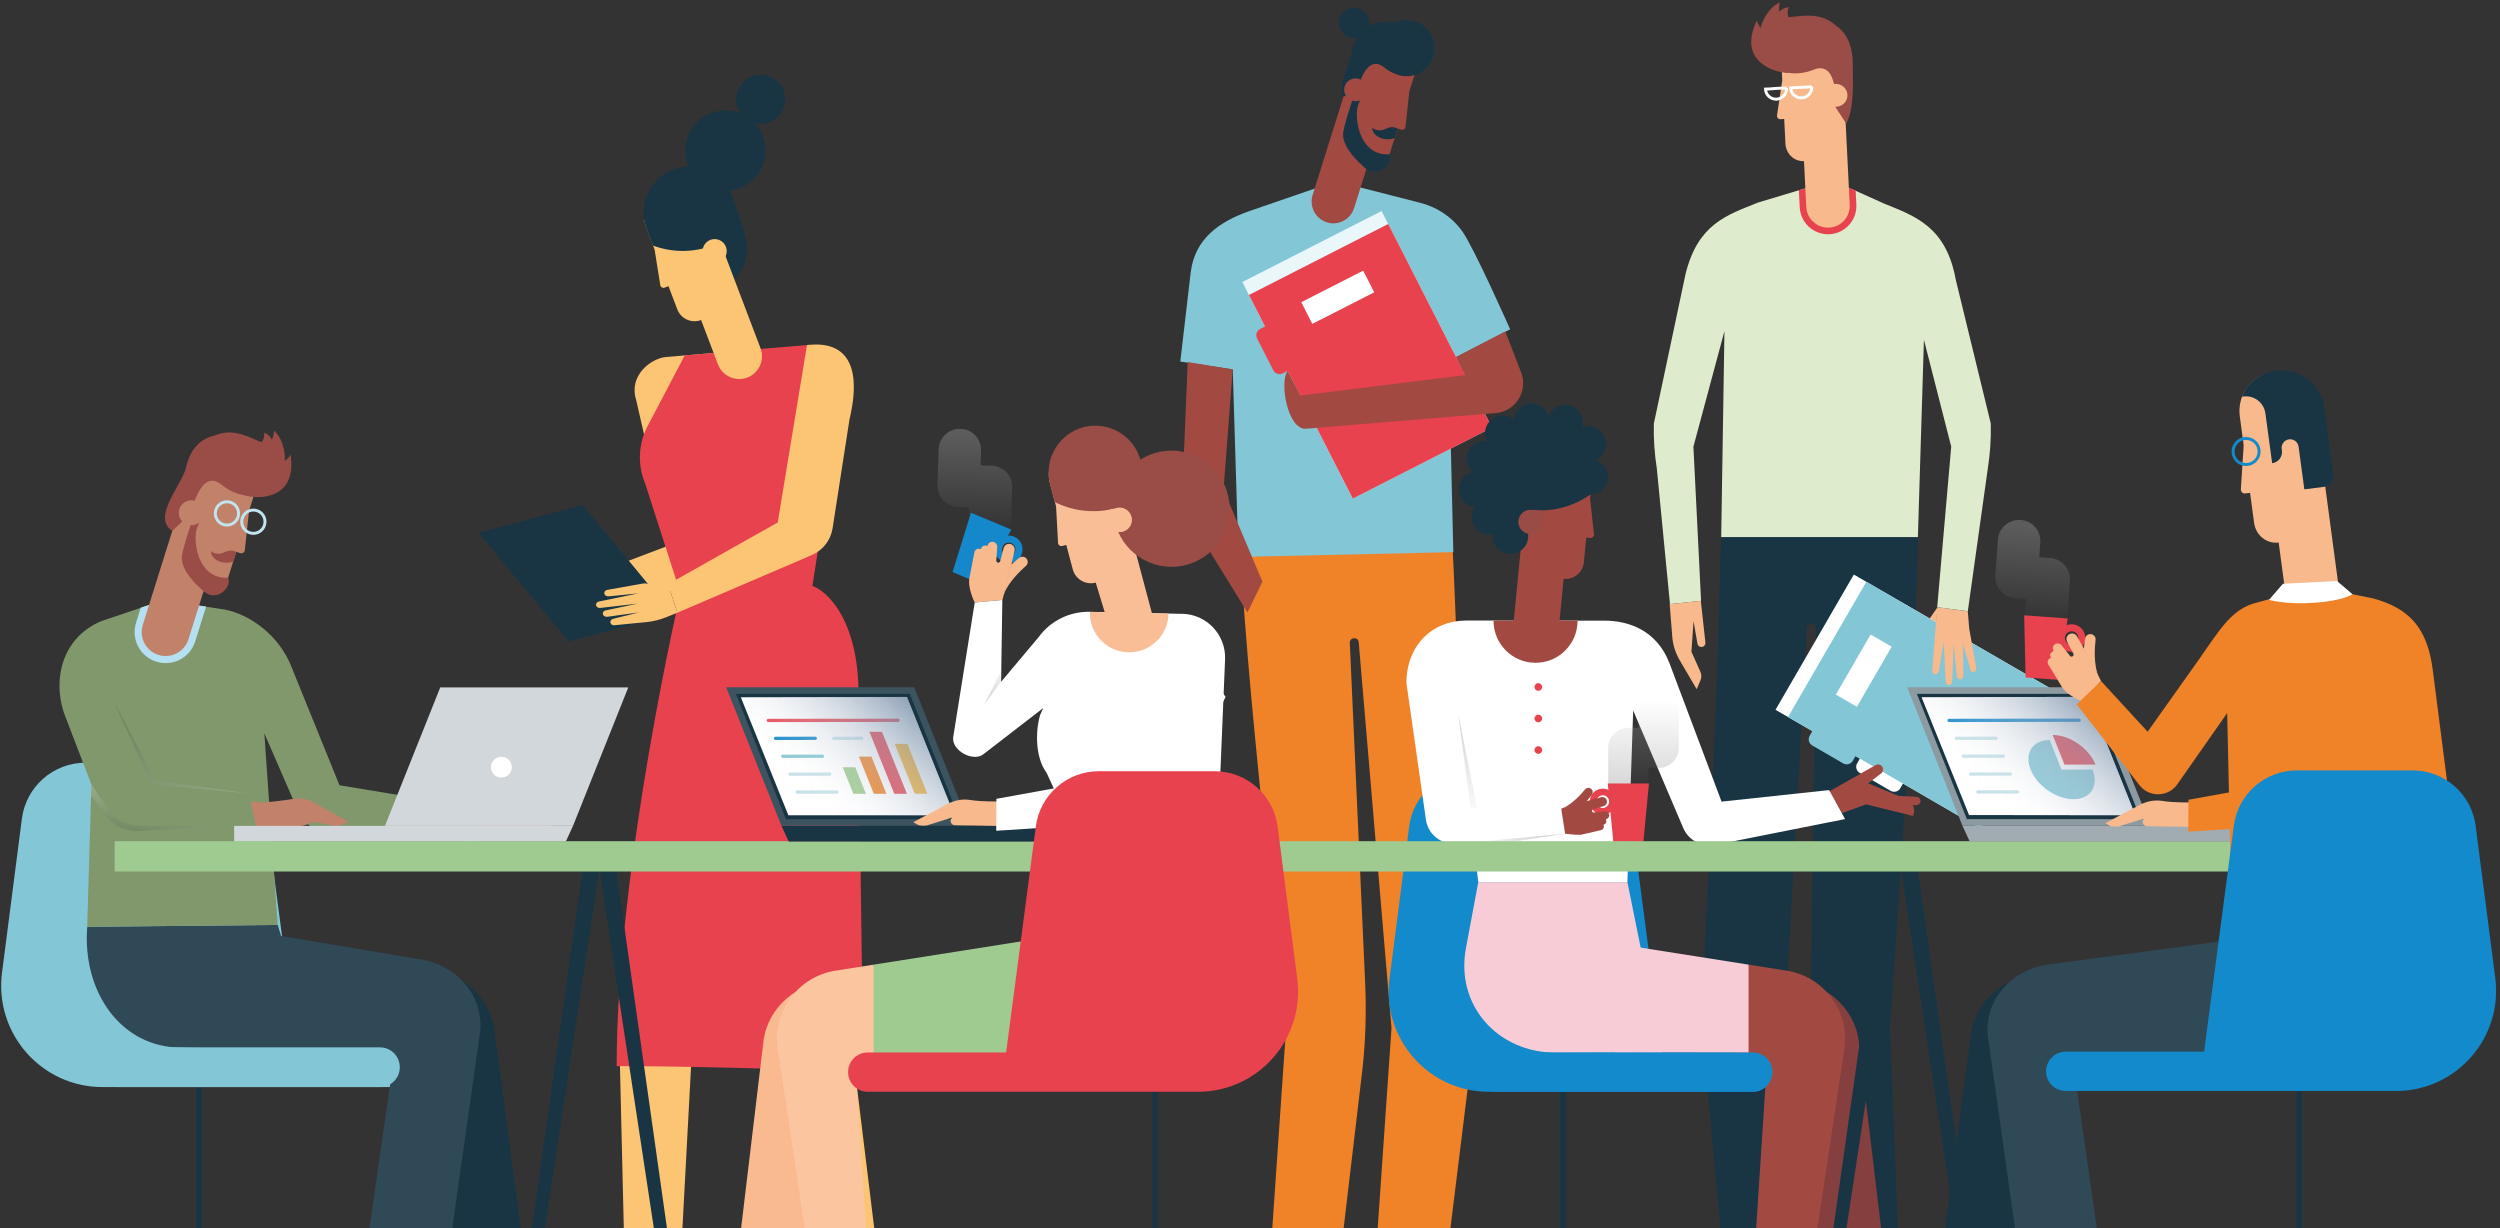 <svg width="633" height="311" viewBox="0 0 633 311" fill="none" xmlns="http://www.w3.org/2000/svg">
<rect x="0" y="0" width="633" height="311" fill="#333333" stroke="none"/>
<path d="M175.08 268.1L169.49 372.77L159.51 376.94L156.93 268.1H175.08Z" fill="#FCC574"/>
<path d="M219.85 377.13L199.22 274.88C198.28 269.16 197.42 263.39 197.39 257.6V257.02H215.29L215.49 263.09L228.7 370.9L219.84 377.12L219.85 377.13Z" fill="#FCC574"/>
<path d="M217.39 175.84C217.39 156.2 208.67 148.71 204.76 148.09L172.51 149.19C172.51 149.19 156.14 219.14 156.14 269.94C180.87 269.94 218.59 271.37 218.59 271.37C218.59 271.37 217.39 185.17 217.39 175.84Z" fill="#E8424F"/>
<path d="M190.36 88.55L168.66 90.39C164.96 90.7 159.07 94.98 161.08 101.3L169.51 138.05L138.81 149.71L143.21 157.29C138.52 160.1 176.5 147.49 176.5 147.49L190.36 88.55Z" fill="#FCC574"/>
<path d="M173.37 90L163.97 107.89C161.61 112.39 161.38 117.7 163.34 122.38L173.14 152.85L205.61 148.87L210.58 117.37L207.78 114.55C202.33 109.07 205.26 87.28 205.26 87.28L173.37 89.99V90Z" fill="#E8424F"/>
<path d="M178.12 74.04C184.212 74.04 189.15 69.102 189.15 63.01C189.15 56.918 184.212 51.98 178.12 51.98C172.028 51.98 167.09 56.918 167.09 63.01C167.09 69.102 172.028 74.04 178.12 74.04Z" fill="#193544"/>
<path d="M181.78 92.24L177.52 81.03C175.1 81.95 172.4 80.73 171.49 78.32L169.26 72.46L168.28 72.83C167.79 73.01 167.26 72.71 167.18 72.19L165.75 63.21L163.62 57.6C162.03 53.42 164.13 48.74 168.32 47.15C172.5 45.56 177.18 47.66 178.77 51.85L192.56 88.16C193.69 91.13 192.19 94.46 189.22 95.59C186.25 96.72 182.92 95.22 181.79 92.25L181.78 92.24Z" fill="#FCC574"/>
<path d="M170.46 42.91C176.45 40.63 183.21 43.67 185.49 49.66L187.11 54.48C186.1 57.84 183.53 60.98 180.48 62.14C175.39 64.07 170.04 63.93 165.31 62.17L163.7 57.93C161.42 51.94 164.46 45.18 170.45 42.9L170.46 42.91Z" fill="#193544"/>
<path d="M183.66 48.33C189.282 48.33 193.84 43.772 193.84 38.15C193.84 32.528 189.282 27.97 183.66 27.97C178.038 27.97 173.48 32.528 173.48 38.15C173.48 43.772 178.038 48.33 183.66 48.33Z" fill="#193544"/>
<path d="M192.62 31.36C196.05 31.36 198.83 28.58 198.83 25.15C198.83 21.72 196.05 18.94 192.62 18.94C189.19 18.94 186.41 21.72 186.41 25.15C186.41 28.58 189.19 31.36 192.62 31.36Z" fill="#193544"/>
<path d="M183.57 62.01C182.7 60.57 180.83 60.1 179.38 60.97C177.93 61.84 177.47 63.71 178.34 65.16C179.21 66.6 181.08 67.07 182.53 66.2C183.98 65.33 184.44 63.46 183.57 62.01Z" fill="#FCC574"/>
<path d="M187.11 54.48L188.67 59.83L185.24 62.44L179.17 53.8L187.11 54.48Z" fill="#193544"/>
<path d="M170.32 155.41L144 162.47L121.19 134.9L147.51 127.84L170.32 155.41Z" fill="#193544"/>
<path d="M204.33 87.36L196.92 132.29L169.14 147.93L171.52 155.13L205.55 140.54C208.35 139.34 210.34 136.78 210.81 133.77L215.08 106.26C219.27 88.55 210.65 86.83 205.27 87.29L204.33 87.36Z" fill="#FCC574"/>
<path d="M169.14 147.93C169.32 148.46 171.52 155.13 171.52 155.13L168.74 156.26C167.11 156.92 165.38 157.35 163.63 157.52L155.64 158.3C154.93 158.41 154.65 157.96 154.57 157.69C154.49 157.42 154.56 156.87 155.3 156.67L161.76 155.07L153.86 156.16C153.06 156.25 152.7 155.79 152.65 155.49C152.6 155.19 152.66 154.69 153.51 154.51L161.46 152.84L152.17 153.91C151.38 154.04 151 153.6 150.93 153.3C150.86 153 150.91 152.5 151.74 152.28L161.62 150.25L154.22 150.98C153.42 151.06 153.07 150.6 153.02 150.3C152.97 150 153.04 149.5 153.89 149.33L162.53 147.8C164.65 147.35 166.07 149.01 169.14 147.94V147.93Z" fill="#FCC574"/>
<path d="M367.74 137.81C355.11 137.81 318.33 135.97 314.11 135.97C314.11 161.32 325.64 260.32 325.64 260.32L317.48 378.59L332.18 378.83L345.02 270.28C345.77 263.19 345.98 256.06 345.66 248.94L341.77 162.78C341.71 161.37 343.77 161.14 344.02 162.53L352.33 260.32L344.17 378.59L358.87 378.83L372.51 268.41C373.17 262.42 373.35 256.39 373.05 250.37C368.2 154.64 368.71 156.49 367.75 137.81H367.74Z" fill="#F08328"/>
<path d="M368.14 90.79L366.73 86.82L367.98 139.8L313.58 141.02L312.13 93.55L298.85 91.55L301.5 68.86C302.58 60.32 308.88 56.17 315.87 53.61L332.87 47.75L344.38 47.45L359.62 51.36C363.4 52.33 367.34 54.52 370.27 58.6C373.2 62.68 382.37 83.38 382.37 83.38L368.15 90.78L368.14 90.79Z" fill="#83C6D6"/>
<path d="M335.25 69.39C335.78 69.39 336.21 68.96 336.21 68.43C336.21 67.9 335.78 67.47 335.25 67.47C334.72 67.47 334.29 67.9 334.29 68.43C334.29 68.96 334.72 69.39 335.25 69.39Z" fill="#E8424F"/>
<path d="M335.71 77.32C336.24 77.32 336.67 76.89 336.67 76.36C336.67 75.83 336.24 75.4 335.71 75.4C335.18 75.4 334.75 75.83 334.75 76.36C334.75 76.89 335.18 77.32 335.71 77.32Z" fill="#E8424F"/>
<path d="M336.17 85.24C336.7 85.24 337.13 84.81 337.13 84.28C337.13 83.75 336.7 83.32 336.17 83.32C335.64 83.32 335.21 83.75 335.21 84.28C335.21 84.81 335.64 85.24 336.17 85.24Z" fill="#E8424F"/>
<path d="M349.815 53.432L314.561 71.403L342.504 126.221L377.758 108.251L349.815 53.432Z" fill="#E9F6FA"/>
<path d="M319.07 83.3L320.31 82.67L316.24 74.68L351.49 56.71L377.77 108.27L342.52 126.24L326.04 93.9L324.8 94.53C323.92 94.98 322.85 94.63 322.4 93.75L318.29 85.69C317.84 84.81 318.19 83.74 319.07 83.29V83.3Z" fill="#E8424F"/>
<path d="M332.279 82.004L347.951 74.015L345.153 68.527L329.482 76.516L332.279 82.004Z" fill="white"/>
<path d="M381.14 83.92L368.66 90.37L370.98 94.98L329.28 100.14L326.03 93.91C323.9 96.66 325.99 108.83 330.66 108.56L378.7 104.59C383.75 104.17 386.98 99.01 385.15 94.28L381.13 83.92H381.14Z" fill="#A24A42"/>
<path d="M335.95 56.3C338.85 57.21 341.95 55.6 342.86 52.69L346.34 41.61C348.7 42.35 351.23 40.96 352.01 38.5L353.88 32.54L354.84 32.84C355.31 32.99 355.81 32.65 355.87 32.13L356.84 23.13L358.63 17.42C359.96 13.17 357.74 8.68 353.65 7.4C349.57 6.12 345.18 8.53 343.84 12.78L332.36 49.38C331.45 52.28 333.06 55.38 335.97 56.29L335.95 56.3Z" fill="#A24A42"/>
<path d="M358.28 5.39C356.56 4.85 354.78 5.01 353.25 5.69C349.56 4.97 343.9 5.82 342.31 13.07C341.45 16.99 338.51 21.95 340.17 24.43L343.5 23.56C343.5 23.56 345.59 13.13 350.44 17.05C351.58 17.97 352.6 18.5 353.51 18.78C353.68 18.85 353.84 18.91 354.01 18.97C357.76 20.15 361.75 18.06 362.92 14.31C364.1 10.56 362.01 6.57 358.26 5.4L358.28 5.39Z" fill="#193544"/>
<path d="M342.85 9.65C344.976 9.65 346.7 7.926 346.7 5.8C346.7 3.674 344.976 1.95 342.85 1.95C340.724 1.95 339 3.674 339 5.8C339 7.926 340.724 9.65 342.85 9.65Z" fill="#193544"/>
<path d="M344.16 20.34C344.86 20.66 345.25 23.52 343.98 26.35C342.72 29.17 343.91 39.56 351.78 39.07C352.91 41.13 349.1 45.57 345.56 42.48C342.02 39.39 339.63 36.14 340.13 33.29C340.75 29.8 344.26 19.95 344.16 20.35V20.34Z" fill="#193544"/>
<path d="M353.16 34.94C350.3 36.05 347.11 34.21 347.5 32.13C347.4 32.76 349.35 33.3 350.42 32.8C351.9 32.1 352.62 32 353.86 32.54L353.16 34.95V34.94Z" fill="#193544"/>
<path d="M344.09 19.98C342.57 19.5 340.95 20.35 340.47 21.87C339.99 23.39 340.84 25.01 342.36 25.49C343.88 25.97 345.5 25.12 345.98 23.6C346.46 22.08 345.61 20.46 344.09 19.98Z" fill="#A24A42"/>
<path d="M312.12 93.55L309.8 123.94L319.65 147.28L315.85 155.07L301.12 131.15C299.9 128.38 299.34 125.37 299.46 122.35L300.73 91.67L312.12 93.54V93.55Z" fill="#A24A42"/>
<path d="M435.83 135.98C448.46 135.98 481.4 135.98 485.62 135.98C485.62 161.33 478.54 260.33 478.54 260.33L483.22 378.6L468.52 378.84L459.16 270.29C458.41 263.2 458.2 256.07 458.52 248.95L459.78 159.17C459.84 157.76 457.78 157.53 457.53 158.92L451.85 260.33L456.53 378.6L441.83 378.84L431.67 268.42C431.01 262.43 430.83 256.4 431.13 250.38C435.98 154.65 434.86 154.66 435.82 135.98H435.83Z" fill="#193544"/>
<path d="M490.54 153.81L484.2 162.97C483.92 163.42 484.02 164.02 484.44 164.34C484.87 164.67 485.48 164.62 485.84 164.22L490.23 159.06L490.54 153.8V153.81Z" fill="#F8B98C"/>
<path d="M470.23 193.27L470.92 192.07L449.56 179.72L469.39 145.48L521.27 175.52L501.44 209.76L481.84 198.39L481.15 199.59C480.66 200.44 479.56 200.73 478.71 200.24L470.88 195.7C470.03 195.21 469.74 194.11 470.23 193.26V193.27Z" fill="white"/>
<path d="M458.2 186.31L458.89 185.11L452.72 181.56L472.55 147.32L521.27 175.53L501.44 209.77L469.82 191.44L469.13 192.64C468.64 193.49 467.54 193.78 466.69 193.29L458.86 188.75C458.01 188.26 457.72 187.16 458.21 186.31H458.2Z" fill="#83C6D6"/>
<path d="M470.164 178.965L478.977 163.742L473.646 160.656L464.833 175.878L470.164 178.965Z" fill="white"/>
<path d="M490.49 153.75L498.24 154.77L498.61 159.17L500.36 168.93C500.5 169.63 500.12 170.03 499.86 170.13C499.6 170.23 499.14 170.26 498.91 169.53L497.03 163.01L497.13 170.89C497.13 171.69 496.64 172 496.34 172.01C496.04 172.02 495.55 171.91 495.46 171.06L494.67 163.02L494.31 172.32C494.31 173.12 493.82 173.43 493.52 173.44C493.22 173.45 492.73 173.34 492.64 172.49L492.15 162.47L490.94 169.76C490.81 170.55 490.28 170.77 489.97 170.73C489.66 170.69 489.21 170.5 489.26 169.64L490.49 153.74V153.75Z" fill="#F8B98C"/>
<path d="M426.78 69.38L418.75 107.27C418.66 111.08 418.92 114.89 419.51 118.66L422.84 152.96L430.71 152.13L428.77 113.1L436.63 83.84L435.81 135.98H485.61L487.14 86.04L494.05 113.09L490.5 153.74L498.25 154.76L503.31 118.64C503.91 114.88 504.16 111.06 504.07 107.25L495.22 70.9C492.8 57.53 485.14 54.8 477.12 51.58L468.62 47.75H456.88L445.18 51.27C437.16 54.49 429.93 56.69 426.78 69.37V69.38Z" fill="#DEEBCC"/>
<path d="M430.65 152.13L431.81 162.72C431.86 163.23 431.51 163.7 431.01 163.8C430.45 163.92 429.9 163.55 429.8 162.98L428.8 157.28L428.27 165.02L430.56 170.14C430.85 170.81 430.85 171.57 430.56 172.25L429.6 174.51L425.14 166.9C424.09 165.01 423.49 162.9 423.38 160.74L422.76 152.96L430.63 152.13H430.65Z" fill="#F8B98C"/>
<path d="M462.86 59.31C462.98 59.31 463.1 59.31 463.22 59.31C467.17 59.11 470.23 55.74 470.03 51.78L469.85 48.23L468.62 47.77H456.88L455.47 48.14L455.69 52.49C455.88 56.32 459.03 59.31 462.86 59.31Z" fill="#E8424F"/>
<path d="M463.13 57.63C460.09 57.78 457.5 55.44 457.35 52.4L456.77 40.8C454.3 40.92 452.2 38.94 452.07 36.37L451.76 30.13L450.76 30.18C450.26 30.2 449.87 29.75 449.94 29.24L451.27 20.29L450.97 14.32C450.75 9.87 454.03 6.09 458.31 5.88C462.58 5.67 466.23 9.1 466.45 13.55L468.35 51.86C468.5 54.9 466.16 57.49 463.12 57.64L463.13 57.63Z" fill="#F8B98C"/>
<path d="M452.37 22.3C452.44 23.78 451.3 25.04 449.83 25.11C448.35 25.18 447.09 24.04 447.02 22.57C448.23 22.57 449.55 22.3 452.38 22.3H452.37Z" stroke="white" stroke-width="0.75" stroke-miterlimit="10"/>
<path d="M458.74 21.98C458.81 23.46 457.67 24.72 456.2 24.79C454.72 24.86 453.46 23.72 453.39 22.25C455.25 22.16 456.56 22.1 458.75 21.98H458.74Z" stroke="white" stroke-width="0.75" stroke-miterlimit="10"/>
<path d="M469.12 16.17C469.1 10.99 467.2 8.05 464.81 6.44C457.91 0.3 449.03 8.52 450.65 0.6C446.95 2.23 443.65 8.89 446.42 13.97C449.21 19.08 455.15 19.35 459.28 17.62C465.66 15.12 464.74 27.12 464.74 27.12L467.46 31.29C469.59 27.3 469.13 20.57 469.11 16.15L469.12 16.17Z" fill="#9A4C46"/>
<path d="M453.01 1.87C447.72 1.65 445.47 15.45 454.62 17.35C463.77 19.24 450.23 5.32 453.01 1.87Z" fill="#9A4C46"/>
<path d="M452.77 18.47C449.46 18.47 439.73 15.65 444.88 5.08C444.93 6.89 449.49 11.82 452.13 11.87C454.77 11.92 452.77 18.47 452.77 18.47Z" fill="#9A4C46"/>
<path d="M465.75 21.38C464.23 20.9 462.61 21.75 462.13 23.27C461.65 24.79 462.5 26.41 464.02 26.89C465.54 27.37 467.16 26.52 467.64 25C468.12 23.48 467.27 21.86 465.75 21.38Z" fill="#F8B98C"/>
<path d="M50.42 275.25V384.07" stroke="#193544" stroke-width="1.42" stroke-miterlimit="10"/>
<path d="M25.97 275.25H104.16C106.94 275.25 109.19 273 109.19 270.22C109.19 267.44 106.94 265.19 104.16 265.19H75.12L67.5 207.31C66.46 199.19 59.55 193.11 51.36 193.11H21.68C13.49 193.11 6.58 199.19 5.54 207.31L0.51 246.29C-1.47 261.65 10.49 275.25 25.97 275.25Z" fill="#83C6D6"/>
<path d="M125.22 261.04L140.53 376.17L121.18 376.25L100.29 245.4L106.97 245.36C116.2 245.3 124.14 252.12 125.23 261.04H125.22Z" fill="#193544"/>
<path d="M106.53 242.93L71.17 237L70.32 234.19L22.09 234.67C20.78 251.31 30.79 265.29 45.88 265.24L99.9 266.83L84.76 372.21L105.36 375.72L121.35 262.67C123.23 252.8 116 244.43 106.54 242.93H106.53Z" fill="#304957"/>
<path d="M118.09 211.79L130.91 211.57C131.45 211.56 131.9 211.14 131.95 210.6C132.01 210 131.55 209.47 130.94 209.43L137.42 211.45C138.12 211.79 139.35 211.92 140.08 211.65L142.51 210.74L134.03 205.99C132.08 204.8 130.34 204.25 127.98 204.65C125.1 205.13 120.09 205.62 120.09 205.62L118.09 211.8V211.79Z" fill="#C2826A"/>
<path d="M75.5 205.41L66.93 185.68L70.31 234.19L22.08 234.67L23.14 198.63L16.81 182.13C13.08 173.43 15.02 161.72 25.65 157.26L37.99 153.12L49.7 153.26L56.93 154.34C63.24 155.61 70.63 160.73 73.83 168.92L85.96 198.83L120.39 204.51V213.16L83.08 210.75C79.75 210.53 76.82 208.47 75.49 205.41H75.5Z" fill="#80986C"/>
<path d="M39.59 167.54C40.36 167.78 41.15 167.9 41.94 167.9C45.39 167.9 48.4 165.69 49.43 162.39L52.19 153.58L50.39 153.31L37.75 153.15L35.64 153.86L34.44 157.69C33.81 159.69 34 161.82 34.97 163.68C35.94 165.54 37.58 166.91 39.58 167.54H39.59Z" fill="#B4E0F1"/>
<path d="M63.45 202.96L66.73 203.22C66.73 203.22 71.55 202.75 74.32 202.28C76.58 201.9 78.26 202.43 80.14 203.57L88.3 208.14L85.97 209.02C85.27 209.28 84.09 209.15 83.41 208.83C83.41 208.83 78.83 207.75 78.29 208.49C78.29 208.49 77.37 209.16 75.44 209.16H64.81L63.46 202.95L63.45 202.96Z" fill="#C2826A"/>
<path d="M40.13 165.82C43.32 166.82 46.72 165.05 47.72 161.86L51.54 149.69C54.13 150.5 56.92 148.97 57.76 146.28L59.81 139.73L60.86 140.06C61.38 140.22 61.93 139.85 61.99 139.28L63.05 129.39L65.02 123.12C66.49 118.45 64.04 113.52 59.55 112.11C55.06 110.7 50.24 113.35 48.77 118.02L36.15 158.23C35.15 161.42 36.92 164.82 40.11 165.82H40.13Z" fill="#C2826A"/>
<path d="M69.42 109.06C68.58 117.03 62.7 106.77 54.39 110.25C51.29 110.94 48.25 113.14 47.12 118.33C46.18 122.64 38.25 130.99 43.63 134.43L48.43 129.85C48.43 129.85 50.72 118.39 56.05 122.69C59.47 125.58 65.21 127.12 69.41 123.09C73.59 119.08 72.45 111.73 69.41 109.06H69.42Z" fill="#9A4C46"/>
<path d="M64.15 135.05C65.779 135.05 67.1 133.729 67.1 132.1C67.1 130.471 65.779 129.15 64.15 129.15C62.521 129.15 61.2 130.471 61.2 132.1C61.2 133.729 62.521 135.05 64.15 135.05Z" stroke="#C1E5F0" stroke-width="0.75" stroke-miterlimit="10"/>
<path d="M57.46 132.95C59.089 132.95 60.41 131.629 60.41 130C60.41 128.371 59.089 127.05 57.46 127.05C55.831 127.05 54.51 128.371 54.51 130C54.51 131.629 55.831 132.95 57.46 132.95Z" stroke="#C1E5F0" stroke-width="0.75" stroke-miterlimit="10"/>
<path d="M50.13 127.55C50.83 127.87 51.22 130.73 49.95 133.56C48.69 136.38 49.88 146.77 57.75 146.28C58.88 148.34 55.07 152.78 51.53 149.69C47.99 146.61 45.6 143.35 46.1 140.5C46.72 137.01 50.23 127.16 50.13 127.56V127.55Z" fill="#9A4C46"/>
<path d="M49.38 126.82C47.71 126.3 45.93 127.23 45.41 128.9C44.89 130.57 45.82 132.35 47.49 132.87C49.16 133.39 50.94 132.46 51.46 130.79C51.98 129.12 51.05 127.34 49.38 126.82Z" fill="#C2826A"/>
<path d="M66.8 109.56C71.91 110.94 69.89 124.78 60.6 123.83C51.3 122.87 68.42 113.68 66.8 109.56Z" fill="#9A4C46"/>
<path d="M62.02 125.45C65.18 126.44 75.3 126.7 73.58 115.07C72.98 116.78 67.15 120.1 64.62 119.35C62.09 118.6 62.02 125.45 62.02 125.45Z" fill="#9A4C46"/>
<path d="M59.13 142.15C56.27 143.26 53.08 141.42 53.47 139.34C53.37 139.97 55.32 140.51 56.39 140.01C57.87 139.31 58.59 139.21 59.83 139.75L59.13 142.16V142.15Z" fill="#9A4C46"/>
<path d="M33.74 265.19H96.2C98.98 265.19 101.23 267.44 101.23 270.22C101.23 273 98.98 275.25 96.2 275.25H29.48L33.74 265.19Z" fill="#83C6D6"/>
<path d="M145.09 209.11H97.47L111.47 174.05H159.08L145.09 209.11Z" fill="#D1D7DA"/>
<path d="M145.09 209.11L143.25 213.11H59.29V209.11H145.09Z" fill="#D1D7DA"/>
<path d="M129.59 194.25C129.59 192.792 128.408 191.61 126.95 191.61C125.492 191.61 124.31 192.792 124.31 194.25C124.31 195.708 125.492 196.89 126.95 196.89C128.408 196.89 129.59 195.708 129.59 194.25Z" fill="white"/>
<path style="mix-blend-mode:multiply" opacity="0.2" d="M29.04 178.05L38.26 198.63L62.92 200.88L39.39 197.66L29.04 178.05Z" fill="url(#paint0_linear_6_70)"/>
<path style="mix-blend-mode:multiply" opacity="0.2" d="M23.15 198.63L27.17 204.62C29.02 207.38 32.13 209.04 35.45 209.05L59.29 209.11L35.14 210.38C31.76 210.56 28.52 209.02 26.53 206.29L23.06 201.54L23.15 198.63Z" fill="url(#paint1_linear_6_70)"/>
<path d="M395.75 276.43V383.95" stroke="#193544" stroke-width="1.4" stroke-miterlimit="10"/>
<path d="M376.98 276.43H443.8C446.55 276.43 448.77 274.2 448.77 271.46C448.77 268.71 446.54 266.49 443.8 266.49H420.85L413.33 209.3C412.3 201.28 405.47 195.27 397.38 195.27H372.74C364.65 195.27 357.82 201.28 356.79 209.3L351.82 247.82C349.86 262.99 361.68 276.44 376.98 276.44V276.43Z" fill="#138ACB"/>
<path d="M470.64 263.73L483.95 375.01L472.77 369.92L446.3 248.45L452.82 248.41C461.83 248.35 469.58 255.01 470.65 263.72L470.64 263.73Z" fill="#863F3F"/>
<path d="M441.21 363.91L447.46 268.1H438.29L442.74 244.25L452.4 245.78C461.75 247.26 468.23 255.9 467.04 265.28L451.18 370.66L441.21 363.9V363.91Z" fill="#A24A42"/>
<path d="M408.67 266.48L401.66 237.77L442.74 244.25V266.53L408.67 266.48Z" fill="#F8CCD7"/>
<path d="M374.3 223.34L371.22 239.83C368.36 254.47 379.17 266.59 394.08 266.54L420.78 266.45L412.06 223.35H374.3V223.34Z" fill="#F8CCD7"/>
<path d="M466.38 205.89L472.48 203.67L484.37 206.59C485.12 204.98 484.37 203.07 482.74 202.39L472.37 198.07L463.2 200.36L466.38 205.89Z" fill="#A24A42"/>
<path d="M477.06 201.34L485.26 201.75C485.86 201.78 486.32 202.3 486.27 202.89C486.23 203.47 485.73 203.91 485.16 203.88L479.12 203.6L477.07 201.33L477.06 201.34Z" fill="#A24A42"/>
<path d="M463.2 200.37L474.9 193.72C475.45 193.41 476.15 193.55 476.54 194.05C476.97 194.61 476.86 195.4 476.3 195.83L469.86 200.77L463.2 200.36V200.37Z" fill="#A24A42"/>
<path d="M413.52 179.9L412.06 223.34H374.3L369.4 181.93L372.36 204.46L395.3 204.73L396.29 211.1L368.6 213.56C364.89 213.89 361.58 211.26 361.05 207.58L356.11 172.98C356.11 163.28 362.74 157.12 371.22 157.12L406.22 157.15C412.54 157.13 419.51 159.73 422.67 167.82L435.9 202.97L463.14 200.05L467.17 207.39L434.34 213.92C430.94 214.6 427.53 212.8 426.18 209.61L413.52 179.89V179.9Z" fill="white"/>
<path d="M378.16 157.18C378.16 163.06 382.92 167.82 388.8 167.82C394.68 167.82 399.44 163.06 399.44 157.18C399.44 157.16 399.44 157.14 399.44 157.12H378.16C378.16 157.12 378.16 157.16 378.16 157.18Z" fill="#A24A42"/>
<path d="M394.59 160.08L395.91 146.58C398.49 146.83 400.78 144.95 401.03 142.37L401.64 136.12L402.69 136.22C403.21 136.27 403.64 135.83 403.59 135.31L402.61 126.25L403.19 120.26C403.63 115.8 400.36 111.83 395.9 111.4C391.44 110.96 387.47 114.23 387.04 118.69L383.11 158.95L394.6 160.07L394.59 160.08Z" fill="#A24A42"/>
<path d="M382.42 140.26C384.922 140.26 386.95 138.232 386.95 135.73C386.95 133.228 384.922 131.2 382.42 131.2C379.918 131.2 377.89 133.228 377.89 135.73C377.89 138.232 379.918 140.26 382.42 140.26Z" fill="#193544"/>
<path d="M373.94 128.43C376.442 128.43 378.47 126.402 378.47 123.9C378.47 121.398 376.442 119.37 373.94 119.37C371.438 119.37 369.41 121.398 369.41 123.9C369.41 126.402 371.438 128.43 373.94 128.43Z" fill="#193544"/>
<path d="M377.15 135.38C379.652 135.38 381.68 133.352 381.68 130.85C381.68 128.348 379.652 126.32 377.15 126.32C374.648 126.32 372.62 128.348 372.62 130.85C372.62 133.352 374.648 135.38 377.15 135.38Z" fill="#193544"/>
<path d="M375.84 120.68C378.342 120.68 380.37 118.652 380.37 116.15C380.37 113.648 378.342 111.62 375.84 111.62C373.338 111.62 371.31 113.648 371.31 116.15C371.31 118.652 373.338 120.68 375.84 120.68Z" fill="#193544"/>
<path d="M380.53 114.26C383.032 114.26 385.06 112.232 385.06 109.73C385.06 107.228 383.032 105.2 380.53 105.2C378.028 105.2 376 107.228 376 109.73C376 112.232 378.028 114.26 380.53 114.26Z" fill="#193544"/>
<path d="M387.82 111.23C390.322 111.23 392.35 109.202 392.35 106.7C392.35 104.198 390.322 102.17 387.82 102.17C385.318 102.17 383.29 104.198 383.29 106.7C383.29 109.202 385.318 111.23 387.82 111.23Z" fill="#193544"/>
<path d="M396.29 111.58C398.792 111.58 400.82 109.552 400.82 107.05C400.82 104.548 398.792 102.52 396.29 102.52C393.788 102.52 391.76 104.548 391.76 107.05C391.76 109.552 393.788 111.58 396.29 111.58Z" fill="#193544"/>
<path d="M402.11 116.94C404.612 116.94 406.64 114.912 406.64 112.41C406.64 109.908 404.612 107.88 402.11 107.88C399.608 107.88 397.58 109.908 397.58 112.41C397.58 114.912 399.608 116.94 402.11 116.94Z" fill="#193544"/>
<path d="M402.58 125.24C405.082 125.24 407.11 123.212 407.11 120.71C407.11 118.208 405.082 116.18 402.58 116.18C400.078 116.18 398.05 118.208 398.05 120.71C398.05 123.212 400.078 125.24 402.58 125.24Z" fill="#193544"/>
<path d="M392.7 107.88C386.31 107.26 377.27 110.47 376.65 116.86L377.03 129.49C378.97 130.64 385.74 136.04 386.35 129.84C387.39 129.68 387.21 129.03 388.07 129.12C393.49 129.65 398.63 128.11 402.74 125.16L403.18 120.64C403.8 114.25 399.09 108.51 392.7 107.89V107.88Z" fill="#193544"/>
<path d="M387.8 129.09C386.12 128.93 384.62 130.16 384.46 131.84C384.3 133.52 385.53 135.02 387.21 135.18C388.89 135.34 390.39 134.11 390.55 132.43L390.85 129.39L387.81 129.09H387.8Z" fill="#994C46"/>
<path d="M389.5 174.91C390.036 174.91 390.47 174.476 390.47 173.94C390.47 173.404 390.036 172.97 389.5 172.97C388.964 172.97 388.53 173.404 388.53 173.94C388.53 174.476 388.964 174.91 389.5 174.91Z" fill="#E8424F"/>
<path d="M389.5 182.89C390.036 182.89 390.47 182.456 390.47 181.92C390.47 181.384 390.036 180.95 389.5 180.95C388.964 180.95 388.53 181.384 388.53 181.92C388.53 182.456 388.964 182.89 389.5 182.89Z" fill="#E8424F"/>
<path d="M389.5 190.88C390.036 190.88 390.47 190.446 390.47 189.91C390.47 189.374 390.036 188.94 389.5 188.94C388.964 188.94 388.53 189.374 388.53 189.91C388.53 190.446 388.964 190.88 389.5 190.88Z" fill="#E8424F"/>
<g style="mix-blend-mode:multiply" opacity="0.2">
<path d="M412.28 202.7C415.08 202.7 417.36 200.43 417.36 197.62V194.43H419.99C422.79 194.43 425.07 192.16 425.07 189.35V180.79C425.07 177.99 422.8 175.71 419.99 175.71C417.18 175.71 414.91 177.98 414.91 180.79V184.27H412.28C409.48 184.27 407.2 186.54 407.2 189.35V197.62C407.2 200.42 409.47 202.7 412.28 202.7Z" fill="url(#paint2_linear_6_70)"/>
</g>
<path d="M408.48 213.16H416.11L417.51 198.38H407.08L408.48 213.16Z" fill="#E8424F"/>
<path d="M407.23 200C406.8 199.79 406.33 199.68 405.82 199.68C404.72 199.68 403.73 200.23 403.14 201.07C403.14 201.07 403.14 201.073 403.14 201.08C403.11 201.14 403.08 201.19 403.04 201.24L403.01 201.28C402.76 201.68 402.6 202.13 402.55 202.62C402.54 202.73 402.53 202.85 402.53 202.97C402.53 203.72 402.78 204.41 403.22 204.97C403.42 205.24 403.66 205.48 403.94 205.67C404.47 206.04 405.12 206.26 405.82 206.26C406.35 206.26 406.86 206.13 407.3 205.9C407.47 205.83 407.63 205.73 407.77 205.62C408.59 205.02 409.12 204.06 409.12 202.97C409.12 201.66 408.35 200.53 407.23 200ZM405.82 204.58C405.54 204.58 405.28 204.51 405.06 204.38C404.55 204.12 404.21 203.58 404.21 202.97C404.21 202.65 404.3 202.35 404.46 202.1C404.75 201.65 405.25 201.36 405.82 201.36C406.71 201.36 407.43 202.08 407.43 202.97C407.43 203.86 406.71 204.58 405.82 204.58Z" fill="#E8424F"/>
<path d="M396.3 211.1C396.3 211.1 398.63 211.41 400.2 211.38L405.35 210.2C405.85 210.11 406.17 209.64 406.09 209.12L406.03 208.78C406.48 208.74 406.79 208.31 406.71 207.84L406.65 207.39C407.17 207.32 407.52 206.82 407.43 206.28C407.34 205.75 406.85 205.37 406.34 205.42L403.55 205.72C403.33 205.75 403.13 205.6 403.09 205.39C403.04 205.17 403.18 204.95 403.4 204.89L406.02 204.11C406.64 203.95 407.01 203.31 406.85 202.69C406.69 202.07 406.05 201.69 405.43 201.85L399.52 203.45L395.3 204.74L396.29 211.11L396.3 211.1Z" fill="#A24A42"/>
<path d="M402.76 199.64C402.29 199.35 401.68 199.45 401.33 199.88C400.34 201.11 398.17 203.53 395.59 204.71L401.67 202.99L403.04 201.25C403.44 200.74 403.31 199.99 402.76 199.65V199.64Z" fill="#A24A42"/>
<path style="mix-blend-mode:multiply" opacity="0.2" d="M369.16 180.54L372.37 204.46L374.04 204.59L369.16 180.54Z" fill="url(#paint3_linear_6_70)"/>
<path style="mix-blend-mode:multiply" opacity="0.2" d="M373.51 213.16L396.3 211.1L373.51 214.54V213.16Z" fill="url(#paint4_linear_6_70)"/>
<path d="M382.09 266.48H443.8C446.55 266.48 448.77 268.71 448.77 271.45C448.77 274.2 446.54 276.42 443.8 276.42H377.88L382.09 266.48Z" fill="#138ACB"/>
<path d="M147.54 219.99L122.47 397.28H124.91L151.77 220.07L147.54 219.99Z" fill="#193544"/>
<path d="M156.01 219.99L181.08 397.28H178.64L151.77 220.07L156.01 219.99Z" fill="#193544"/>
<path d="M477.09 219.99L452.01 397.28H454.46L481.32 220.07L477.09 219.99Z" fill="#193544"/>
<path d="M485.56 219.99L510.63 397.28H508.19L481.32 220.07L485.56 219.99Z" fill="#193544"/>
<path d="M604.05 212.99H29.04V220.67H604.05V212.99Z" fill="#9FCA90"/>
<path d="M496.89 209.08H544.51L530.52 174.02H482.9L496.89 209.08Z" fill="#8C9AA2"/>
<path d="M498.02 207.41L485.36 175.69H529.39L542.05 207.41H498.02Z" fill="#193544"/>
<path d="M496.89 209.08L498.74 213.08H582.69V209.08H496.89Z" fill="#A1ACB2"/>
<path d="M540.67 206.42L498.56 206.37L486.55 176.54L528.69 176.45L540.67 206.42Z" fill="white"/>
<path d="M529.83 194.87C531.49 199.01 529.32 202.37 524.99 202.36C520.67 202.36 515.82 199 514.16 194.87C512.5 190.73 514.66 187.37 518.98 187.37L521.98 194.87H529.82H529.83Z" fill="#86C7D5"/>
<path d="M522.73 193.59L519.73 186.09C524.06 186.09 528.92 189.44 530.58 193.59H522.74H522.73Z" fill="#E8424F"/>
<path d="M493.51 182.41L526.42 182.36" stroke="#1488CA" stroke-width="0.83" stroke-linecap="round" stroke-linejoin="round"/>
<path d="M495.33 186.94L505.4 186.93" stroke="#C7E1E8" stroke-width="0.83" stroke-linecap="round" stroke-linejoin="round"/>
<path d="M497.15 191.47L507.22 191.46" stroke="#C7E1E8" stroke-width="0.83" stroke-linecap="round" stroke-linejoin="round"/>
<path d="M498.97 195.99H509.04" stroke="#C7E1E8" stroke-width="0.83" stroke-linecap="round" stroke-linejoin="round"/>
<path d="M500.79 200.51L510.86 200.52" stroke="#C7E1E8" stroke-width="0.83" stroke-linecap="round" stroke-linejoin="round"/>
<path d="M540.67 206.42L498.56 206.37L486.55 176.54L528.69 176.45L540.67 206.42Z" fill="url(#paint5_linear_6_70)"/>
<path d="M556.39 209.4L543.57 209.18C543.03 209.17 542.58 208.75 542.53 208.21C542.47 207.61 542.93 207.08 543.54 207.04L537.06 209.06C536.36 209.4 534.78 209.4 534.08 209.01L533.08 208.41L540.88 204.28C542.83 203.09 545.13 202.4 547.48 202.79C550.36 203.27 554.46 203.16 554.46 203.16L556.39 209.4Z" fill="#F8B98C"/>
<path d="M607.54 183.11L598.97 202.84C597.64 205.9 594.71 207.96 591.38 208.18L554.07 210.59L554.12 202.5L588.5 196.27L600.63 166.36L607.53 183.12L607.54 183.11Z" fill="#F08328"/>
<path d="M586.49 157.38C582.77 157.88 579.36 155.27 578.86 151.55L576.96 137.37C573.94 137.77 571.16 135.55 570.74 132.41L569.72 124.78L568.49 124.94C567.88 125.02 567.35 124.5 567.39 123.86L568.1 112.74L567.12 105.44C566.39 100 570.04 95.02 575.26 94.32C580.48 93.62 585.31 97.47 586.04 102.91L592.3 149.74C592.8 153.46 590.19 156.87 586.47 157.37L586.49 157.38Z" fill="#F8B98C"/>
<path d="M568.71 117.62C570.533 117.62 572.01 116.143 572.01 114.32C572.01 112.497 570.533 111.02 568.71 111.02C566.887 111.02 565.41 112.497 565.41 114.32C565.41 116.143 566.887 117.62 568.71 117.62Z" stroke="#138ACB" stroke-width="0.75" stroke-miterlimit="10"/>
<path d="M588.45 123.27C589.96 123.07 591.02 121.67 590.82 120.16L588.55 103.36C587.71 97.12 582.19 93.12 576.17 93.93C572.09 94.48 568.79 97.03 567.69 100.49C567.74 100.49 568 100.4 568 100.4C570.73 100.03 573.23 101.94 573.6 104.67L575.31 117.29C576.89 117.08 578 115.62 577.78 114.04L577.73 113.66C577.57 112.48 578.4 111.4 579.58 111.24C580.76 111.08 581.84 111.91 582 113.09L583.46 123.9L588.45 123.27Z" fill="#193544"/>
<path d="M498.99 262.19L483.87 375.94L502.99 376.02L523.63 246.74L517.03 246.7C507.91 246.64 500.07 253.37 498.98 262.2L498.99 262.19Z" fill="#193544"/>
<path d="M518.18 244.29L561.56 238.44L562.4 235.66L601.62 236.13C602.91 252.57 593.02 266.38 578.11 266.33L524.73 267.9L539.69 372.02L519.33 375.49L503.53 263.79C501.67 254.03 508.82 245.77 518.17 244.29H518.18Z" fill="#304957"/>
<g style="mix-blend-mode:multiply" opacity="0.2">
<path d="M517.72 160.77C514.76 160.56 512.53 157.98 512.74 155.01L512.98 151.64L510.2 151.44C507.24 151.23 505.01 148.65 505.22 145.68L505.87 136.63C506.08 133.67 508.66 131.44 511.63 131.65C514.59 131.86 516.82 134.44 516.61 137.41L516.34 141.09L519.12 141.29C522.08 141.5 524.31 144.08 524.1 147.05L523.47 155.79C523.26 158.75 520.68 160.98 517.71 160.77H517.72Z" fill="url(#paint6_linear_6_70)"/>
</g>
<path d="M520.94 172.12L512.88 171.53L512.52 155.8L523.55 156.6L520.94 172.12Z" fill="#E8424F"/>
<path d="M524.78 158.07C524.25 158.03 523.74 158.11 523.27 158.3C522.05 158.77 521.15 159.91 521.05 161.3C521.01 161.89 521.11 162.46 521.34 162.97C521.55 163.45 521.87 163.87 522.27 164.21C522.5 164.41 522.76 164.57 523.04 164.71C523.42 164.89 523.84 165 524.28 165.03C524.43 165.04 524.57 165.04 524.72 165.03C525.76 164.98 526.7 164.46 527.3 163.66C527.53 163.37 527.71 163.04 527.83 162.69C527.93 162.41 527.99 162.11 528.01 161.8C528.01 161.69 528.01 161.59 528.01 161.48C528.01 161.48 528.01 161.47 528.01 161.46C527.97 159.69 526.57 158.2 524.77 158.07H524.78ZM524.41 163.25C524.13 163.23 523.87 163.14 523.65 163.01C523.12 162.69 522.78 162.09 522.83 161.43C522.9 160.49 523.72 159.78 524.66 159.85C525.59 159.91 526.3 160.73 526.24 161.67C526.24 161.69 526.24 161.71 526.23 161.73C526.13 162.64 525.33 163.32 524.41 163.25Z" fill="#E8424F"/>
<path d="M527.25 177.62C527.25 177.62 523.34 176.14 522 173.81L518.66 168.3C518.31 167.79 518.44 167.1 518.97 166.73L519.32 166.5C519 166.11 519.06 165.57 519.41 165.23C519.45 165.19 519.5 165.14 519.55 165.11L520 164.77C519.62 164.25 519.76 163.52 520.31 163.14C520.82 162.79 521.51 162.86 521.91 163.28C521.94 163.31 521.96 163.33 521.99 163.37L524.11 166.05C524.27 166.27 524.57 166.32 524.8 166.17C524.83 166.15 524.86 166.13 524.88 166.11C525.04 165.95 525.08 165.69 524.96 165.48L523.41 162.52C523.03 161.83 523.26 160.96 523.95 160.58C524.53 160.25 525.23 160.37 525.68 160.82C525.76 160.9 525.83 161 525.89 161.1L529.52 167.63L531.98 172.41L527.25 177.6V177.62Z" fill="#F8B98C"/>
<path d="M557.16 166.41C561.91 159.73 565.02 153.97 571.74 152.49L579.59 150.38L591.57 149.66L600.71 151.48C610.36 154.05 614.62 159.31 615.97 169.59L624.52 236.2L565.14 235.63L563.92 180.54L551.26 198.64C548.89 201.92 544.01 201.94 541.61 198.68L525.82 178.33L531.98 172.44L543.78 185.27L557.16 166.43V166.41Z" fill="#F08328"/>
<path d="M529.6 160.59C530.25 160.75 530.69 161.37 530.6 162.04C530.36 163.96 530.09 167.9 531.26 171.17L527.59 164.39L527.95 161.71C528.06 160.92 528.82 160.4 529.59 160.59H529.6Z" fill="#F8B98C"/>
<path d="M582.15 276.23V383.75" stroke="#193544" stroke-width="1.4" stroke-miterlimit="10"/>
<path d="M606.64 276.23H523.03C520.28 276.23 518.06 274 518.06 271.26C518.06 268.51 520.29 266.29 523.03 266.29H558.08L565.6 209.1C566.63 201.08 573.46 195.07 581.55 195.07H610.88C618.97 195.07 625.8 201.08 626.83 209.1L631.8 247.62C633.76 262.79 621.94 276.24 606.64 276.24V276.23Z" fill="#138ACB"/>
<path d="M578.05 147.8L574.51 151.88C574.51 151.88 578.59 153.13 586.07 152.62C593.22 152.13 595.66 150.46 595.66 150.46L591.72 147.11L578.04 147.81L578.05 147.8Z" fill="white"/>
<path d="M193.3 263.73L179.99 375.01L191.17 369.92L217.64 248.45L211.12 248.41C202.11 248.35 194.36 255.01 193.29 263.72L193.3 263.73Z" fill="#FABA90"/>
<path d="M222.72 363.91L216.47 268.1H225.64L221.19 244.25L211.53 245.78C202.18 247.26 195.7 255.9 196.89 265.28L212.75 370.66L222.72 363.9V363.91Z" fill="#FBC5A0"/>
<path d="M254.75 267.89L262.28 237.77L221.2 244.25V268.1L254.75 267.89Z" fill="#9FCA90"/>
<path d="M197.86 209.08L199.7 213.08H283.66V209.08H197.86Z" fill="#193544"/>
<path d="M197.86 209.08H245.48L231.48 174.02H183.87L197.86 209.08Z" fill="#3C5360"/>
<path d="M198.99 207.41L186.33 175.69H230.36L243.01 207.41H198.99Z" fill="#193544"/>
<path d="M241.63 206.42H199.61L187.59 176.56L229.62 176.48L241.63 206.42Z" fill="white"/>
<path d="M194.54 182.42L227.37 182.38" stroke="#E8424F" stroke-width="0.83" stroke-linecap="round" stroke-linejoin="round"/>
<path d="M196.36 186.96L206.43 186.94" stroke="#1488CA" stroke-width="0.83" stroke-linecap="round" stroke-linejoin="round"/>
<path d="M198.19 191.49L208.25 191.48" stroke="#86C7D5" stroke-width="0.83" stroke-linecap="round" stroke-linejoin="round"/>
<path d="M200.01 196.02L210.08 196.01" stroke="#C7E1E8" stroke-width="0.83" stroke-linecap="round" stroke-linejoin="round"/>
<path d="M201.84 200.55H211.9" stroke="#C7E1E8" stroke-width="0.83" stroke-linecap="round" stroke-linejoin="round"/>
<path d="M211.12 186.94L218.21 186.93" stroke="#C7E1E8" stroke-width="0.83" stroke-linecap="round" stroke-linejoin="round"/>
<path d="M224.44 200.99H221.26L217.48 191.57H220.66L224.44 200.99Z" fill="#F08328"/>
<path d="M219.26 200.99H216.08L213.38 194.28H216.56L219.26 200.99Z" fill="#9FCA90"/>
<path d="M234.81 200.98H231.63L226.55 188.34H229.74L234.81 200.98Z" fill="#F9B233"/>
<path d="M229.63 200.98L226.44 200.99L220.14 185.29H223.32L229.63 200.98Z" fill="#E8424F"/>
<path d="M241.63 206.42L199.53 206.37L187.52 176.54L229.66 176.45L241.63 206.42Z" fill="url(#paint7_linear_6_70)"/>
<g style="mix-blend-mode:multiply" opacity="0.2">
<path d="M250.45 137.42C247.48 137.32 245.15 134.84 245.25 131.87L245.36 128.49L242.57 128.4C239.6 128.3 237.27 125.82 237.37 122.85L237.66 113.78C237.76 110.81 240.24 108.48 243.21 108.58C246.18 108.68 248.51 111.16 248.41 114.13L248.29 117.82L251.08 117.91C254.05 118.01 256.38 120.49 256.28 123.46L256 132.22C255.9 135.19 253.42 137.52 250.45 137.42Z" fill="url(#paint8_linear_6_70)"/>
</g>
<path d="M248.66 147.97L241.19 144.85L245.85 129.83L256.06 134.08L248.66 147.97Z" fill="#1488CA"/>
<path d="M256.76 135.87C256.26 135.66 255.74 135.58 255.24 135.61C255 135.62 254.77 135.65 254.55 135.72C253.77 135.91 253.07 136.38 252.6 137.05C252.45 137.24 252.33 137.45 252.23 137.68C252.23 137.7 252.21 137.72 252.2 137.74C251.78 138.74 251.86 139.82 252.34 140.7C252.36 140.76 252.39 140.82 252.44 140.88C252.65 141.26 252.95 141.6 253.32 141.87C253.54 142.05 253.8 142.19 254.07 142.31C254.77 142.6 255.5 142.65 256.18 142.48C256.41 142.44 256.64 142.36 256.85 142.26C257.4 142.02 257.88 141.63 258.23 141.13C258.4 140.92 258.53 140.68 258.64 140.43C259.38 138.66 258.53 136.61 256.76 135.87ZM256.71 140.2C256.24 140.75 255.46 140.96 254.76 140.66C254.34 140.49 254.03 140.17 253.86 139.78C253.67 139.37 253.65 138.88 253.84 138.43C254.2 137.56 255.2 137.15 256.07 137.51C256.94 137.87 257.35 138.88 256.99 139.74C256.92 139.91 256.82 140.07 256.71 140.2Z" fill="#1488CA"/>
<path d="M246.81 152.58C246.81 152.58 244.91 148.85 245.48 146.23L246.71 139.9C246.79 139.29 247.36 138.87 247.99 138.95L248.41 139.02C248.44 138.52 248.84 138.16 249.33 138.14C249.39 138.14 249.46 138.14 249.52 138.14L250.08 138.19C250.15 137.55 250.74 137.1 251.4 137.19C252.01 137.27 252.48 137.78 252.5 138.37C252.5 138.41 252.5 138.44 252.5 138.49L252.26 141.9C252.23 142.17 252.42 142.41 252.69 142.45C252.73 142.45 252.76 142.46 252.79 142.46C253.02 142.46 253.22 142.28 253.27 142.05L254.11 138.82C254.29 138.05 255.05 137.57 255.81 137.74C256.46 137.89 256.9 138.44 256.93 139.08C256.93 139.19 256.93 139.31 256.9 139.43L255.2 146.7L253.81 151.9L246.82 152.56L246.81 152.58Z" fill="#F8B98C"/>
<path d="M299.35 155.43L275.93 154.91C270.81 154.8 265.97 157.2 262.96 161.34L253.48 172.64L253.79 151.9L246.8 152.56L241.35 186.66C240.9 190.12 246.67 193.18 249.22 190.8L264.14 179.28L263.35 181.05C262.07 185.49 262.22 191.98 265 195.68L277.18 222.15L308.62 204.52L310.19 166.94C310.43 160.74 305.55 155.55 299.35 155.41V155.43Z" fill="white"/>
<path d="M259.99 141.55C260.37 142.11 260.27 142.86 259.76 143.3C258.3 144.56 255.44 147.3 254.12 150.5L255.96 143.01L258.03 141.27C258.64 140.76 259.55 140.89 260 141.55H259.99Z" fill="#F8B98C"/>
<path d="M295.86 155.36L291.67 155.27L281.76 118.09C280.59 113.69 276.08 111.07 271.68 112.24C267.28 113.41 264.66 117.92 265.83 122.32L267.4 128.23L267.9 137.48C267.93 138.01 268.44 138.38 268.95 138.24L269.98 137.97L271.62 144.14C272.29 146.68 274.9 148.2 277.44 147.52L279.72 155.02L275.97 154.94C275.97 154.94 275.97 154.98 275.97 155C275.85 160.5 280.21 165.05 285.7 165.17C291.19 165.29 295.75 160.93 295.87 155.44C295.87 155.42 295.87 155.4 295.87 155.38L295.86 155.36Z" fill="#FABE96"/>
<path d="M274.31 108.17C280.61 106.5 287.14 110.29 288.81 116.59L290.86 124.31C288.47 126.31 285.64 127.85 282.43 128.7C277.08 130.12 271.67 129.41 267.07 127.13L265.89 122.67C264.22 116.37 268.01 109.84 274.31 108.17Z" fill="#9A4C46"/>
<path d="M296.62 143.52C304.744 143.52 311.33 136.934 311.33 128.81C311.33 120.686 304.744 114.1 296.62 114.1C288.496 114.1 281.91 120.686 281.91 128.81C281.91 136.934 288.496 143.52 296.62 143.52Z" fill="#9A4C46"/>
<path d="M286.5 130.83C286.06 129.17 284.36 128.18 282.7 128.62L279.7 129.42L280.5 132.42C280.94 134.08 282.64 135.07 284.3 134.63C285.96 134.19 286.95 132.49 286.51 130.83H286.5Z" fill="#FABE96"/>
<path d="M254.56 209.16L241.74 208.94C241.2 208.93 240.75 208.51 240.7 207.97C240.64 207.37 241.1 206.84 241.71 206.8L235.23 208.82C234.53 209.16 232.95 209.16 232.25 208.77L231.25 208.17L239.05 204.04C241 202.85 243.3 202.16 245.65 202.55C248.53 203.03 252.63 202.92 252.63 202.92L254.56 209.16Z" fill="#F8B98C"/>
<path d="M310.32 176.45L297.14 202.6C295.81 205.66 292.88 207.72 289.55 207.94L252.24 210.35L252.29 202.26L286.67 196.03L300.86 162.75L310.32 176.46V176.45Z" fill="white"/>
<path d="M292.46 276.43V383.95" stroke="#193544" stroke-width="1.4" stroke-miterlimit="10"/>
<path d="M303.31 276.43H219.7C216.95 276.43 214.73 274.2 214.73 271.46C214.73 268.71 216.96 266.49 219.7 266.49H254.75L262.27 209.3C263.3 201.28 270.13 195.27 278.22 195.27H307.55C315.64 195.27 322.47 201.28 323.5 209.3L328.47 247.82C330.43 262.99 318.61 276.44 303.31 276.44V276.43Z" fill="#E8424F"/>
<path style="mix-blend-mode:multiply" opacity="0.2" d="M253.48 172.65L249.16 178.47L253.53 169.8L253.48 172.65Z" fill="url(#paint9_linear_6_70)"/>
<defs>
<linearGradient id="paint0_linear_6_70" x1="57.17" y1="209.84" x2="31.73" y2="170.86" gradientUnits="userSpaceOnUse">
<stop stop-color="white"/>
<stop offset="1"/>
</linearGradient>
<linearGradient id="paint1_linear_6_70" x1="41.56" y1="201.62" x2="39.54" y2="215.16" gradientUnits="userSpaceOnUse">
<stop stop-color="white"/>
<stop offset="1"/>
</linearGradient>
<linearGradient id="paint2_linear_6_70" x1="416.14" y1="177.23" x2="416.14" y2="205.27" gradientUnits="userSpaceOnUse">
<stop stop-color="white"/>
<stop offset="1"/>
</linearGradient>
<linearGradient id="paint3_linear_6_70" x1="378.72" y1="204.69" x2="363.31" y2="181.07" gradientUnits="userSpaceOnUse">
<stop stop-color="white"/>
<stop offset="1"/>
</linearGradient>
<linearGradient id="paint4_linear_6_70" x1="371.21" y1="214.09" x2="395.02" y2="211.63" gradientUnits="userSpaceOnUse">
<stop stop-color="white"/>
<stop offset="1"/>
</linearGradient>
<linearGradient id="paint5_linear_6_70" x1="503.71" y1="202.14" x2="536.1" y2="167.28" gradientUnits="userSpaceOnUse">
<stop stop-color="white" stop-opacity="0"/>
<stop offset="1" stop-color="#3B5C82"/>
</linearGradient>
<linearGradient id="paint6_linear_6_70" x1="515.574" y1="133.529" x2="513.434" y2="163.162" gradientUnits="userSpaceOnUse">
<stop stop-color="white"/>
<stop offset="1"/>
</linearGradient>
<linearGradient id="paint7_linear_6_70" x1="204.68" y1="202.14" x2="237.06" y2="167.28" gradientUnits="userSpaceOnUse">
<stop stop-color="white" stop-opacity="0"/>
<stop offset="1" stop-color="#3B5C82"/>
</linearGradient>
<linearGradient id="paint8_linear_6_70" x1="247.261" y1="110.35" x2="246.297" y2="140.044" gradientUnits="userSpaceOnUse">
<stop stop-color="white"/>
<stop offset="1"/>
</linearGradient>
<linearGradient id="paint9_linear_6_70" x1="255.28" y1="166.82" x2="248.97" y2="180.75" gradientUnits="userSpaceOnUse">
<stop stop-color="white"/>
<stop offset="1"/>
</linearGradient>
</defs>
</svg>
